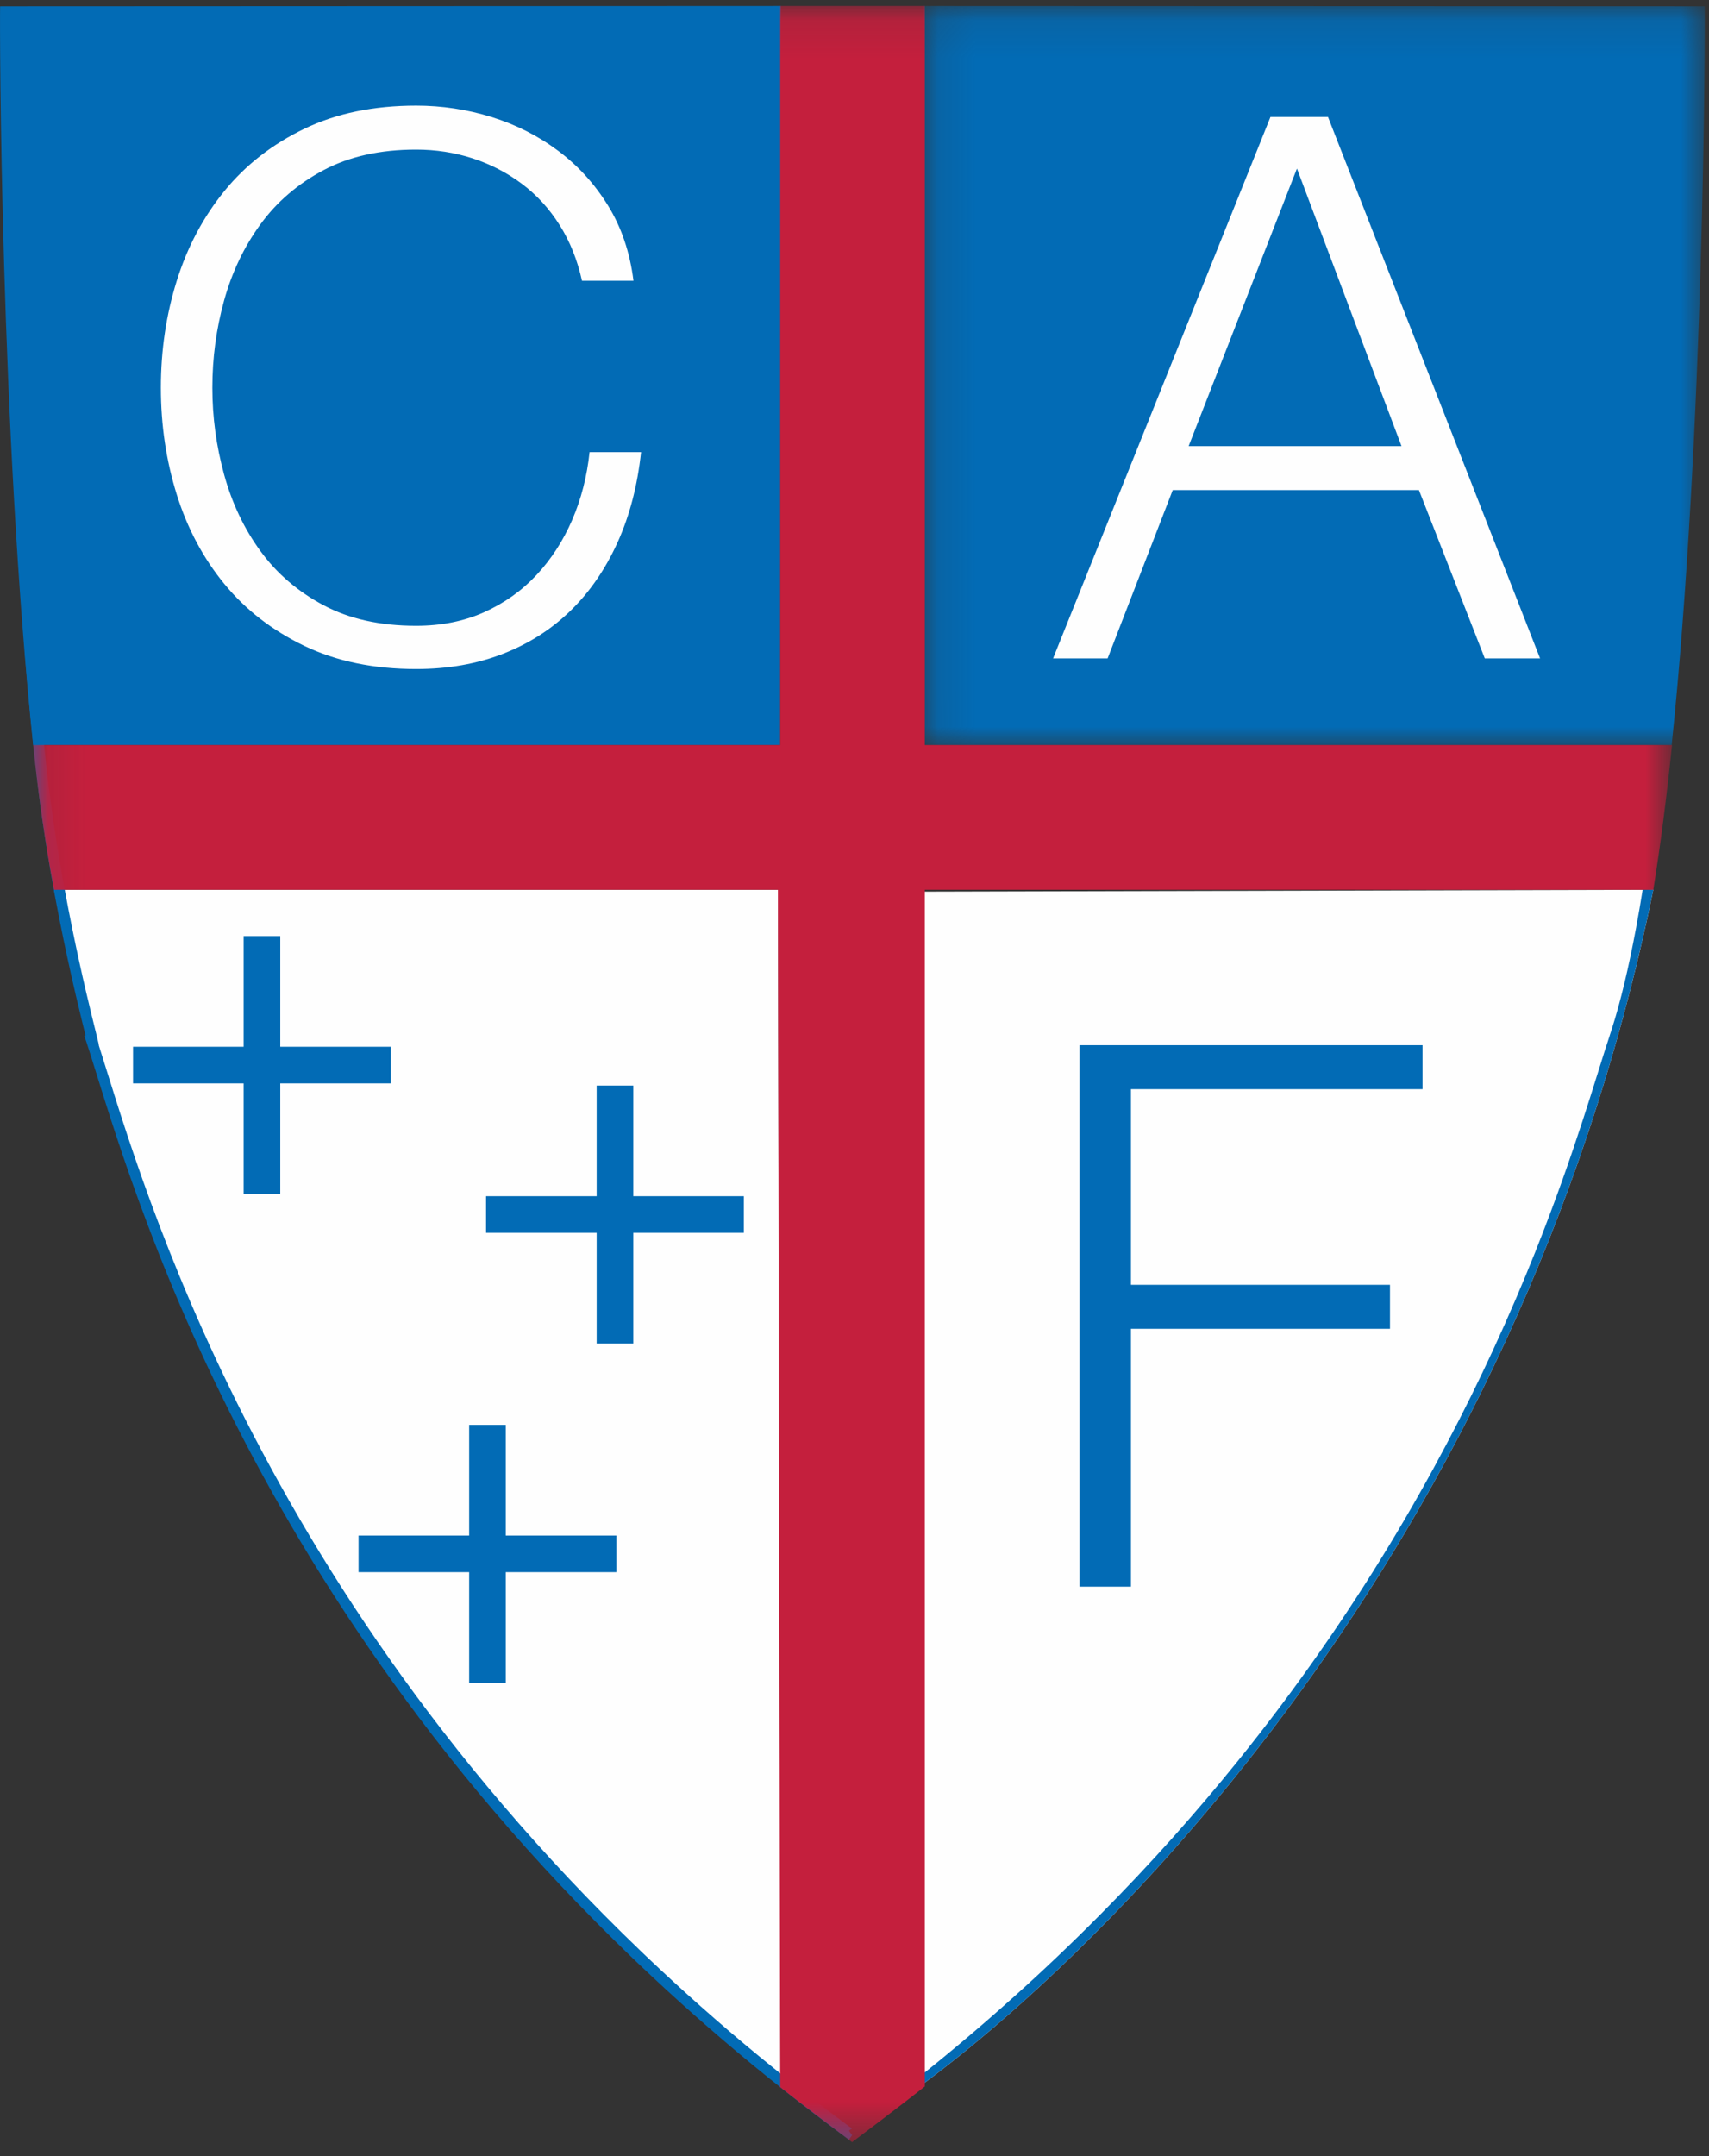 <?xml version="1.0" encoding="UTF-8"?>
<svg width="46px" height="58px" viewBox="0 0 46 58" version="1.1" xmlns="http://www.w3.org/2000/svg" xmlns:xlink="http://www.w3.org/1999/xlink">
    <rect x="0" y="0" width="46" height="58" fill="#333333" stroke="none"/>
    <!-- Generator: Sketch 57.1 (83088) - https://sketch.com -->
    <title>Group 31</title>
    <desc>Created with Sketch.</desc>
    <defs>
        <polygon id="path-1" points="0.125 0.115 21.141 0.115 21.141 19.996 0.125 19.996"></polygon>
        <polygon id="path-3" points="0.098 0.113 44.212 0.113 44.212 57.579 0.098 57.579"></polygon>
    </defs>
    <g id="Page-1" stroke="none" stroke-width="1" fill="none" fill-rule="evenodd">
        <g id="CAF---Original" transform="translate(-25, -14)">
            <g id="Group-31" transform="translate(25, 14)">
                <path d="M20.94,23.935 L1.456,23.935 C1.797,25.156 4.248,43.007 21.014,55.97 L20.94,23.935 Z" id="Fill-1" fill="#FEFEFE"></path>
                <path d="M24.741,56.135 C29.463,52.673 40.803,41.976 44.501,23.935 L24.585,23.986 L24.741,56.135 Z" id="Fill-3" fill="#FEFEFE"></path>
                <path d="M24.747,56.672 L24.798,56.626 L24.747,56.672 Z" id="Fill-5" fill="#467CBE"></path>
                <path d="M44.501,23.935 L44.214,23.935 C44.16,24.276 44.103,24.607 44.043,24.927 L44.043,24.93 L44.041,24.938 L44.041,24.943 L44.04,24.947 L44.04,24.95 L44.037,24.963 L44.034,24.976 L44.034,24.977 C43.84,26.016 43.623,26.936 43.381,27.69 L43.381,27.691 C43.365,27.741 43.349,27.79 43.332,27.84 L43.33,27.844 L43.329,27.847 L43.329,27.848 L43.329,27.851 L43.327,27.857 L43.327,27.858 C42.981,28.889 42.41,30.952 41.33,33.661 L41.33,33.662 L41.326,33.673 L41.325,33.674 L41.325,33.676 L41.322,33.682 C40.995,34.5 40.622,35.376 40.195,36.3 C38.686,39.567 36.503,43.426 33.31,47.381 C32.205,48.749 30.98,50.128 29.62,51.498 C28.882,52.242 28.105,52.983 27.286,53.718 L27.285,53.72 L27.267,53.735 L27.268,53.735 L27.26,53.741 L27.258,53.743 L27.249,53.75 L27.25,53.749 C26.454,54.464 25.617,55.173 24.74,55.871 L24.741,56.135 C29.463,52.673 40.803,41.976 44.501,23.935" id="Fill-7" fill="#026BB5"></path>
                <path d="M22.849,57.315 L22.894,57.283 C22.906,57.274 22.918,57.266 22.931,57.258 C22.637,57.04 22.333,56.811 22.032,56.581 C21.791,56.397 21.55,56.21 21.314,56.023 C21.243,55.968 21.173,55.912 21.104,55.857 C21.074,55.834 21.044,55.809 21.014,55.785 L21.014,55.885 L21.013,55.785 C20.812,55.624 20.615,55.464 20.424,55.307 C19.35,54.423 18.342,53.526 17.393,52.623 L17.392,52.622 L17.391,52.622 L17.379,52.609 L17.381,52.611 L17.379,52.608 L17.377,52.607 L17.36,52.591 L17.358,52.591 L17.357,52.589 L17.321,52.554 L17.314,52.547 L17.311,52.545 L17.304,52.537 L17.295,52.529 L17.288,52.524 L17.277,52.512 L17.275,52.51 L17.269,52.505 L17.257,52.493 L17.254,52.49 L17.251,52.487 C11.793,47.254 8.367,41.822 6.184,37.339 C4.118,33.095 3.168,29.706 2.66,28.123 C2.658,28.098 2.657,28.094 2.655,28.08 C2.638,27.994 2.569,27.731 2.466,27.306 C2.286,26.571 2.007,25.373 1.743,23.935 L1.456,23.935 C1.798,25.156 4.249,43.006 21.014,55.971 C4.249,43.006 1.797,25.156 1.456,23.935 L1.742,23.935 C1.553,22.9 1.37,21.741 1.241,20.544 L1.241,20.541 L1.239,20.527 L1.238,20.527 L1.238,20.524 L1.238,20.519 C1.133,19.55 1.039,18.543 0.956,17.522 L0.667,17.545 C0.75,18.569 0.845,19.578 0.95,20.55 L0.95,20.551 L0.95,20.554 L0.95,20.555 L0.951,20.558 L0.951,20.558 L0.951,20.559 L0.952,20.567 C1.167,22.552 1.523,24.427 1.825,25.817 C1.976,26.513 2.114,27.088 2.213,27.494 C2.248,27.637 2.279,27.758 2.303,27.858 L2.271,27.868 L2.271,27.869 C2.272,27.869 2.272,27.87 2.272,27.871 C2.285,27.909 2.295,27.944 2.306,27.975 L2.312,27.994 L2.313,27.994 C2.324,28.027 2.333,28.056 2.342,28.081 C2.835,29.586 3.787,33.078 5.924,37.465 C8.119,41.974 11.565,47.436 17.053,52.699 L17.056,52.701 L17.059,52.704 L17.07,52.715 L17.072,52.716 L17.076,52.72 L17.086,52.73 L17.093,52.737 L17.093,52.738 L17.105,52.749 L17.106,52.749 L17.112,52.755 L17.118,52.761 L17.119,52.762 L17.159,52.8 L17.161,52.802 L17.165,52.805 L17.175,52.815 L17.177,52.816 L17.191,52.831 L17.194,52.833 L17.196,52.835 C18.148,53.742 19.162,54.642 20.24,55.531 C20.528,55.767 20.828,56.009 21.137,56.253 C21.381,56.445 21.637,56.645 21.896,56.843 C22.215,57.086 22.535,57.325 22.849,57.556 L22.936,57.438 L22.849,57.315 Z" id="Fill-9" fill="#026BB5"></path>
                <path d="M21.017,0.16 L0.003,0.169 C-0.012,0.773 0.013,11.624 0.892,20.042 L1.037,20.042 L1.266,20.042 L21,20.042" id="Fill-11" fill="#026BB5"></path>
                <g id="Group-15" transform="translate(24.745, 0.046)">
                    <mask id="mask-2" fill="white">
                        <use xlink:href="#path-1"></use>
                    </mask>
                    <g id="Clip-14"></g>
                    <path d="M0.125,0.115 L21.139,0.123 C21.154,0.727 21.128,11.578 20.25,19.996 L20.104,19.996 L19.875,19.996 L0.142,19.996" id="Fill-13" fill="#026BB5" mask="url(#mask-2)"></path>
                </g>
                <g id="Group-18" transform="translate(0.793, 0.046)">
                    <mask id="mask-4" fill="white">
                        <use xlink:href="#path-3"></use>
                    </mask>
                    <g id="Clip-17"></g>
                    <path d="M43.015,19.996 L43.015,19.996 L24.099,19.996 L24.099,1.154 L24.099,0.113 L20.207,0.113 L20.207,1.154 L20.207,1.154 L20.207,19.996 L1.291,19.996 L0.098,19.996 C0.243,21.378 0.43,22.687 0.663,23.889 L20.146,23.889 L20.207,56.098 C20.802,56.573 22.131,57.572 22.142,57.579 C22.142,57.579 23.473,56.58 24.099,56.08 L24.099,54.467 L24.099,23.889 L42.504,23.889 L43.708,23.889 C43.901,22.693 44.069,21.378 44.212,19.996 L43.015,19.996 Z" id="Fill-16" fill="#C41F3D" mask="url(#mask-4)"></path>
                </g>
                <polygon id="Fill-19" fill="#026BB5" points="16.591 41.306 13.613 41.306 13.613 38.329 12.628 38.329 12.628 41.306 9.651 41.306 9.651 42.291 12.628 42.291 12.628 45.268 13.613 45.268 13.613 42.291 16.591 42.291"></polygon>
                <polygon id="Fill-21" fill="#026BB5" points="20.022 32.178 17.046 32.178 17.046 29.202 16.06 29.202 16.06 32.178 13.083 32.178 13.083 33.164 16.06 33.164 16.06 36.141 17.046 36.141 17.046 33.164 20.022 33.164"></polygon>
                <polygon id="Fill-23" fill="#026BB5" points="10.52 28.158 7.544 28.158 7.544 25.18 6.558 25.18 6.558 28.158 3.581 28.158 3.581 29.143 6.558 29.143 6.558 32.12 7.544 32.12 7.544 29.143 10.52 29.143"></polygon>
                <path d="M15.063,6.054 C14.784,5.612 14.445,5.241 14.044,4.942 C13.643,4.643 13.201,4.415 12.719,4.259 C12.236,4.102 11.73,4.024 11.2,4.024 C10.235,4.024 9.406,4.208 8.713,4.575 C8.02,4.942 7.452,5.428 7.011,6.033 C6.569,6.639 6.243,7.322 6.032,8.083 C5.821,8.845 5.716,9.627 5.716,10.429 C5.716,11.218 5.821,11.997 6.032,12.765 C6.243,13.533 6.569,14.22 7.011,14.825 C7.452,15.43 8.02,15.916 8.713,16.283 C9.406,16.651 10.235,16.834 11.2,16.834 C11.88,16.834 12.491,16.712 13.035,16.467 C13.578,16.222 14.047,15.889 14.441,15.467 C14.835,15.046 15.155,14.553 15.4,13.989 C15.644,13.424 15.8,12.816 15.869,12.163 L17.255,12.163 C17.159,13.06 16.949,13.87 16.623,14.59 C16.296,15.311 15.875,15.923 15.359,16.426 C14.842,16.93 14.234,17.317 13.534,17.589 C12.834,17.861 12.056,17.997 11.2,17.997 C10.058,17.997 9.056,17.789 8.193,17.375 C7.33,16.96 6.613,16.406 6.042,15.712 C5.472,15.019 5.043,14.216 4.758,13.305 C4.473,12.394 4.33,11.436 4.33,10.429 C4.33,9.423 4.473,8.464 4.758,7.553 C5.043,6.642 5.472,5.836 6.042,5.136 C6.613,4.436 7.33,3.878 8.193,3.463 C9.056,3.048 10.058,2.841 11.2,2.841 C11.893,2.841 12.569,2.943 13.228,3.147 C13.887,3.351 14.485,3.654 15.022,4.055 C15.559,4.456 16.008,4.949 16.368,5.534 C16.728,6.118 16.956,6.792 17.051,7.553 L15.665,7.553 C15.542,6.995 15.342,6.496 15.063,6.054" id="Fill-25" fill="#FEFEFE"></path>
                <path d="M37.723,12 L34.909,4.534 L31.994,12 L37.723,12 Z M35.745,3.147 L41.453,17.711 L39.965,17.711 L38.192,13.183 L31.566,13.183 L29.813,17.711 L28.345,17.711 L34.196,3.147 L35.745,3.147 Z" id="Fill-27" fill="#FEFEFE"></path>
                <polygon id="Fill-29" fill="#026BB5" points="38.289 28.116 38.289 29.299 30.441 29.299 30.441 34.562 37.413 34.562 37.413 35.745 30.441 35.745 30.441 42.681 29.054 42.681 29.054 28.116"></polygon>
            </g>
        </g>
    </g>
</svg>